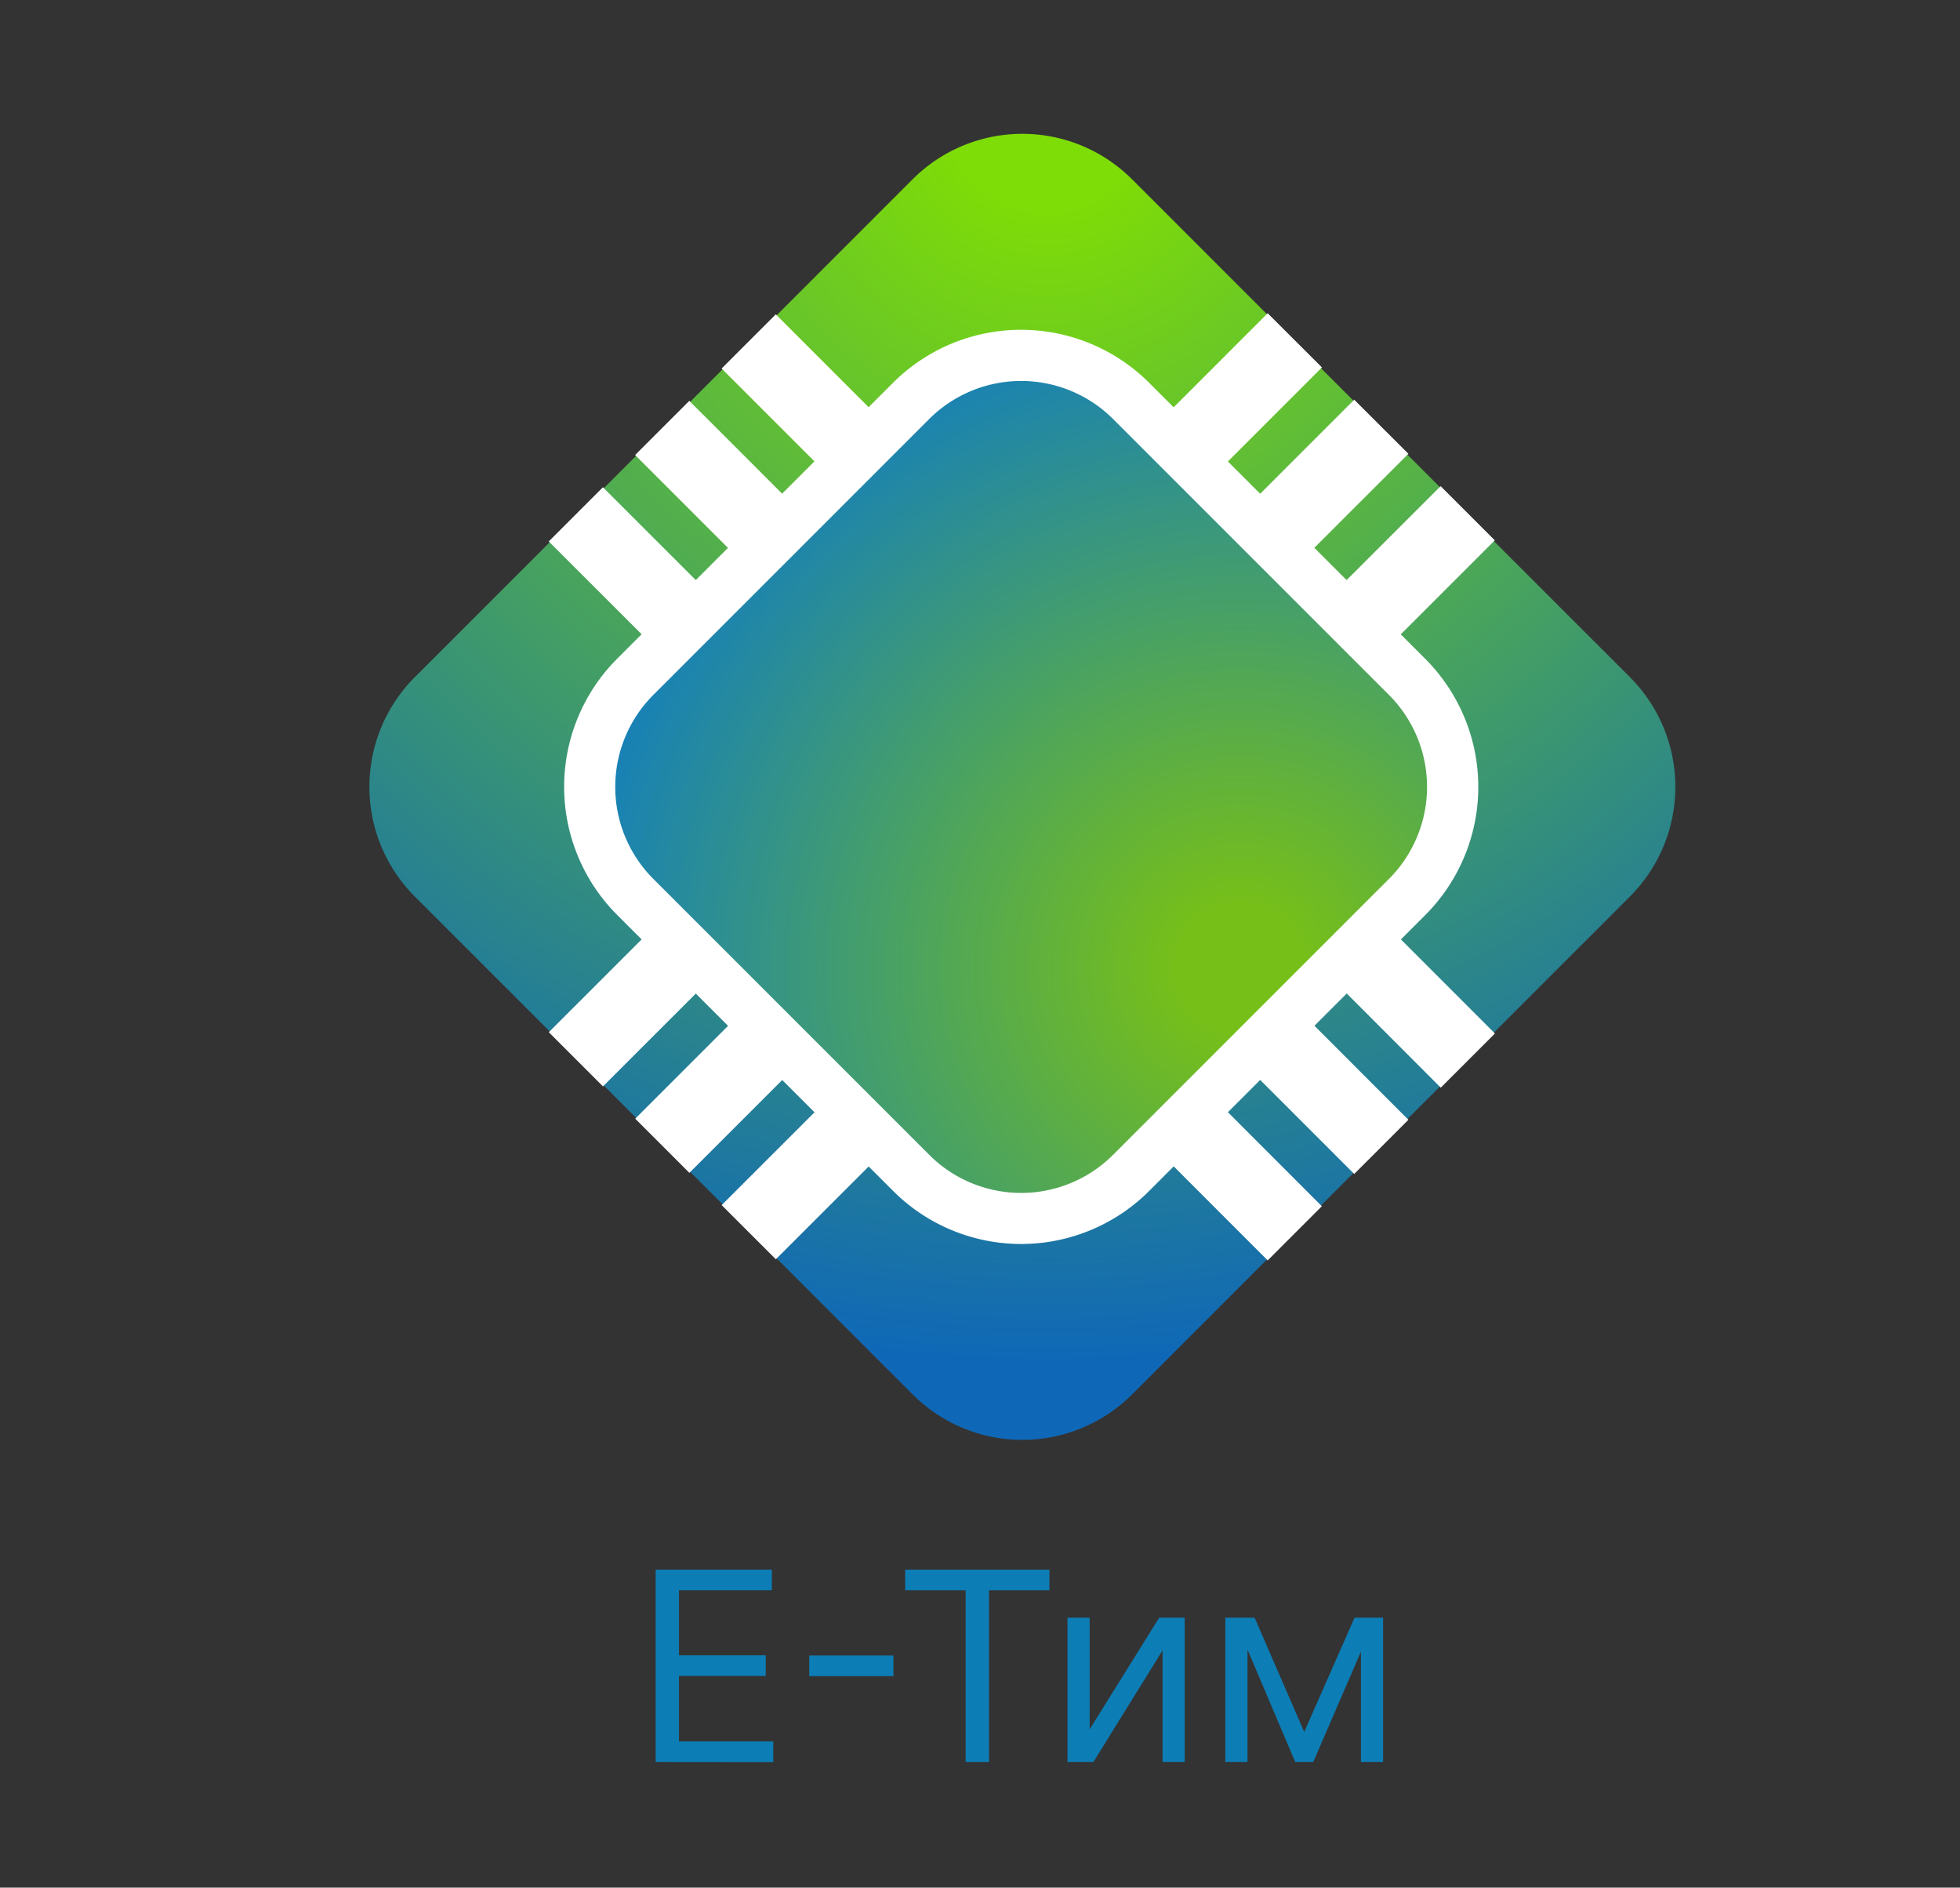 <svg id="Layer_1" data-name="Layer 1" xmlns="http://www.w3.org/2000/svg" xmlns:xlink="http://www.w3.org/1999/xlink" viewBox="0 0 838 807"><rect x="0" y="0" width="838" height="807" fill="#333333" stroke="none"/><defs><style>.cls-1{fill:#0d7db5;}.cls-2{fill:url(#radial-gradient);}.cls-3{fill:url(#radial-gradient-2);}.cls-4{fill:#fff;}</style><radialGradient id="radial-gradient" cx="120.86" cy="824.71" r="1" gradientTransform="matrix(379.66, 379.66, 379.66, -379.66, -358547.49, 267269.3)" gradientUnits="userSpaceOnUse"><stop offset="0.08" stop-color="#7edc07"/><stop offset="1" stop-color="#0f68b7"/></radialGradient><radialGradient id="radial-gradient-2" cx="120.64" cy="824.84" r="1" gradientTransform="matrix(337.83, 0, 0, -337.83, -40225.65, 279069.78)" gradientUnits="userSpaceOnUse"><stop offset="0.08" stop-color="#76bf19"/><stop offset="1" stop-color="#0373d8"/></radialGradient></defs><path class="cls-1" d="M280.34,753.29V671.05H330v8.83H290.3v27.79h37.1v8.84H290.3v28h40.31v8.83Z"/><path class="cls-1" d="M382,707.75v8.84H346v-8.84Z"/><path class="cls-1" d="M387,679.88v-8.83h61.69v8.83H422.86v73.41h-10V679.88Z"/><path class="cls-1" d="M465.88,739.32l29.72-47.71h10.92v61.68h-9.47V705.58l-29.56,47.71H456.41V691.61h9.47Z"/><path class="cls-1" d="M557.61,740.44l21.53-48.83h9l-26.66,61.68h-7.71l-26.18-61.68h8.83Zm-24.25-48.83v61.68h-9.48V691.61Zm48.51,61.68V691.61h9.47v61.68Z"/><path class="cls-2" d="M696.87,289.49,484,76.64a66.33,66.33,0,0,0-93.8,0L177.36,289.49a66.33,66.33,0,0,0,0,93.8L390.21,596.15a66.33,66.33,0,0,0,93.8,0L696.87,383.29A66.33,66.33,0,0,0,696.87,289.49Z"/><path class="cls-3" d="M389.58,171.35l-118,118a66.5,66.5,0,0,0,0,94l118,118a66.5,66.5,0,0,0,94,0l118-118a66.5,66.5,0,0,0,0-94l-118-118A66.5,66.5,0,0,0,389.58,171.35Z"/><path class="cls-4" d="M616,465l23.16-23.16-40.2-40.21,10.45-10.45a77.5,77.5,0,0,0,0-109.47L598.9,271.2,639.1,231l-23.16-23.16L575.74,248l-13.8-13.8L602.15,194,579,170.88l-40.21,40.2L525,197.29l40.2-40.21L542,133.92l-40.2,40.21-10.5-10.5a77.5,77.5,0,0,0-109.47,0l-10.45,10.45-39.69-39.69-23.16,23.16,39.69,39.69-13.82,13.82-39.69-39.69-23.16,23.16,39.69,39.69L297.48,248l-39.7-39.68-23.16,23.16,39.7,39.68-10.49,10.49a77.5,77.5,0,0,0,0,109.47l10.5,10.5-39.69,39.68,23.16,23.16,39.69-39.68,13.79,13.79-39.69,39.69,23.16,23.16,39.69-39.69,13.8,13.8-39.69,39.68,23.16,23.16L371.4,498.7l10.46,10.46a77.41,77.41,0,0,0,109.47,0l10.5-10.51L542,538.85l23.16-23.16L525,475.5l13.8-13.8L579,501.9l23.16-23.16L562,438.54l13.8-13.8ZM475.89,493.72a55.56,55.56,0,0,1-78.59,0l-118-118a55.63,55.63,0,0,1,0-78.59l118-118h0a55.63,55.63,0,0,1,78.59,0l118,118a55.65,55.65,0,0,1,0,78.59Z"/></svg>
